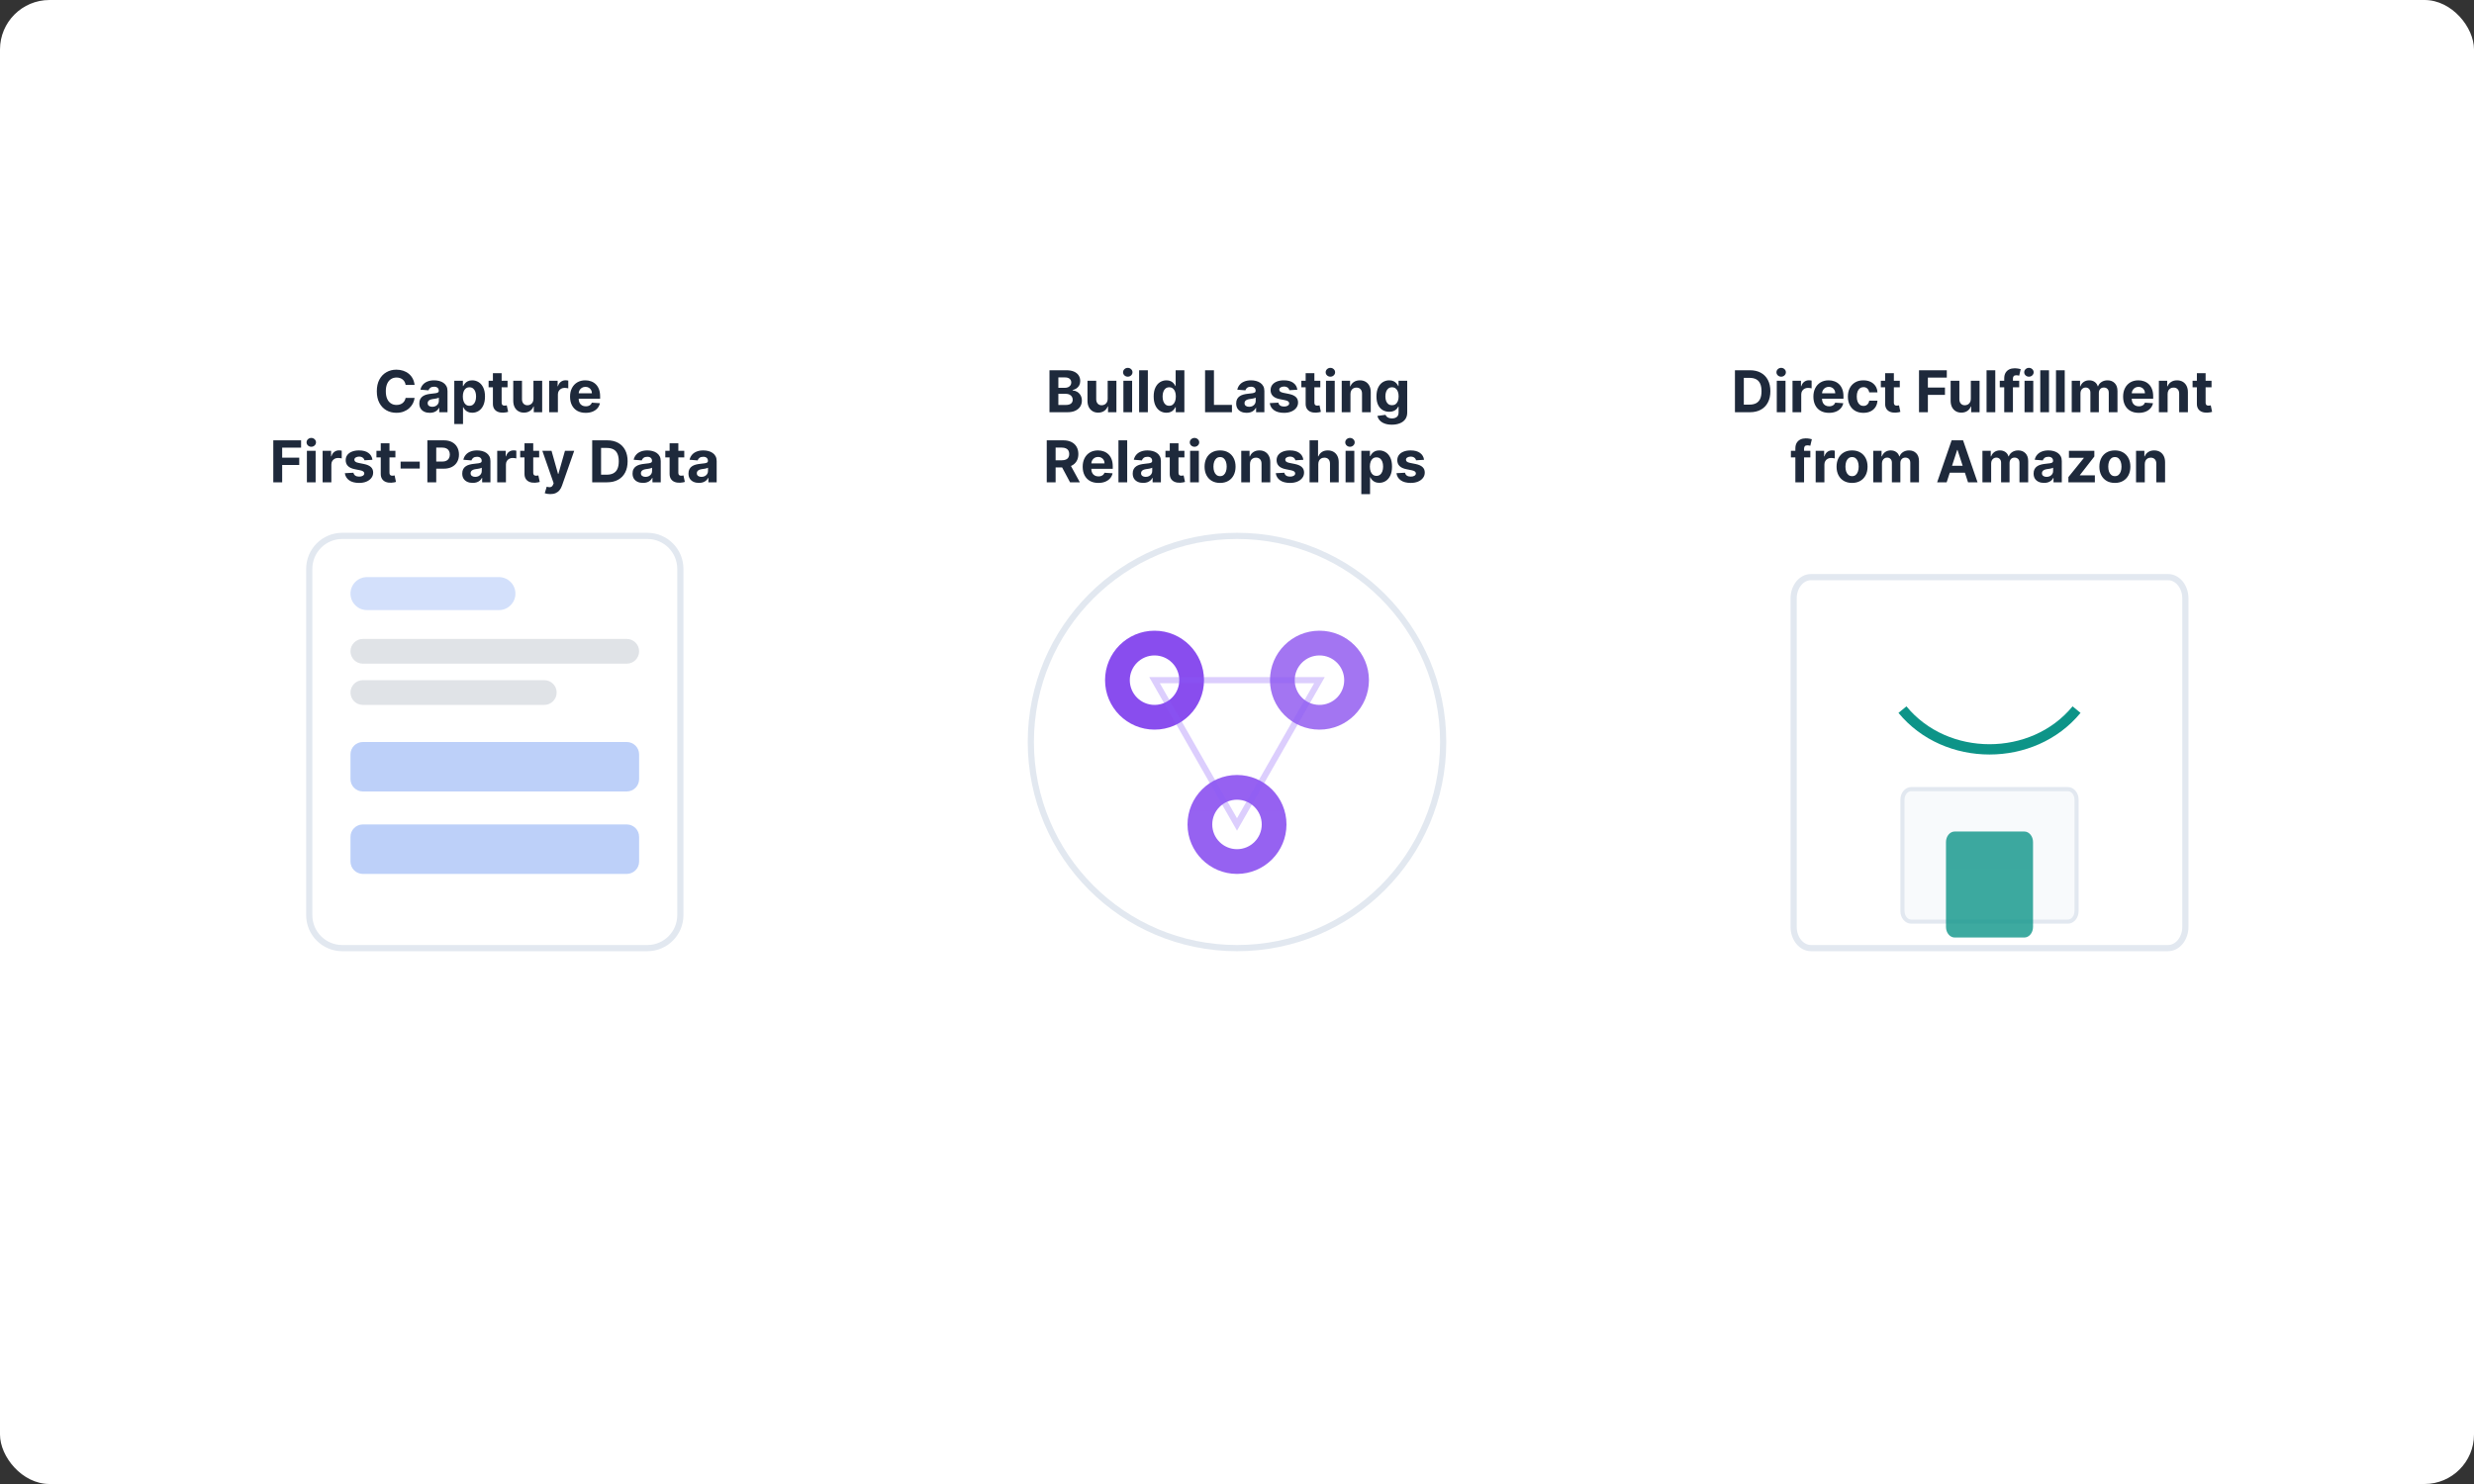<svg width="600" height="360" viewBox="0 0 600 360" fill="none" xmlns="http://www.w3.org/2000/svg">
<rect x="0" y="0" width="600" height="360" fill="#333333" stroke="none"/>
<g clip-path="url(#clip0_1288_1429)">
<rect width="600" height="360" rx="12" fill="white"/>
<path d="M157 130H83C78.582 130 75 133.582 75 138V222C75 226.418 78.582 230 83 230H157C161.418 230 165 226.418 165 222V138C165 133.582 161.418 130 157 130Z" fill="white" stroke="#E2E8F0" stroke-width="1.5"/>
<path opacity="0.2" d="M121 140H89C86.791 140 85 141.791 85 144C85 146.209 86.791 148 89 148H121C123.209 148 125 146.209 125 144C125 141.791 123.209 140 121 140Z" fill="url(#paint0_linear_1288_1429)"/>
<path opacity="0.2" d="M152 155H88C86.343 155 85 156.343 85 158C85 159.657 86.343 161 88 161H152C153.657 161 155 159.657 155 158C155 156.343 153.657 155 152 155Z" fill="#64748B"/>
<path opacity="0.2" d="M132 165H88C86.343 165 85 166.343 85 168C85 169.657 86.343 171 88 171H132C133.657 171 135 169.657 135 168C135 166.343 133.657 165 132 165Z" fill="#64748B"/>
<path opacity="0.3" d="M152 180H88C86.343 180 85 181.343 85 183V189C85 190.657 86.343 192 88 192H152C153.657 192 155 190.657 155 189V183C155 181.343 153.657 180 152 180Z" fill="url(#paint1_linear_1288_1429)"/>
<path opacity="0.3" d="M152 200H88C86.343 200 85 201.343 85 203V209C85 210.657 86.343 212 88 212H152C153.657 212 155 210.657 155 209V203C155 201.343 153.657 200 152 200Z" fill="url(#paint2_linear_1288_1429)"/>
<path d="M300 230C327.614 230 350 207.614 350 180C350 152.386 327.614 130 300 130C272.386 130 250 152.386 250 180C250 207.614 272.386 230 300 230Z" fill="white" stroke="#E2E8F0" stroke-width="1.5"/>
<path opacity="0.9" d="M280 177C286.627 177 292 171.627 292 165C292 158.373 286.627 153 280 153C273.373 153 268 158.373 268 165C268 171.627 273.373 177 280 177Z" fill="url(#paint3_linear_1288_1429)"/>
<path d="M280 171C283.314 171 286 168.314 286 165C286 161.686 283.314 159 280 159C276.686 159 274 161.686 274 165C274 168.314 276.686 171 280 171Z" fill="white"/>
<path opacity="0.7" d="M320 177C326.627 177 332 171.627 332 165C332 158.373 326.627 153 320 153C313.373 153 308 158.373 308 165C308 171.627 313.373 177 320 177Z" fill="url(#paint4_linear_1288_1429)"/>
<path d="M320 171C323.314 171 326 168.314 326 165C326 161.686 323.314 159 320 159C316.686 159 314 161.686 314 165C314 168.314 316.686 171 320 171Z" fill="white"/>
<path opacity="0.8" d="M300 212C306.627 212 312 206.627 312 200C312 193.373 306.627 188 300 188C293.373 188 288 193.373 288 200C288 206.627 293.373 212 300 212Z" fill="url(#paint5_linear_1288_1429)"/>
<path d="M300 206C303.314 206 306 203.314 306 200C306 196.686 303.314 194 300 194C296.686 194 294 196.686 294 200C294 203.314 296.686 206 300 206Z" fill="white"/>
<path opacity="0.3" d="M280 165H320L300 200L280 165Z" stroke="#8B5CF6" stroke-width="1.5"/>
<path d="M525.778 140H439.222C436.89 140 435 142.303 435 145.143V224.857C435 227.697 436.89 230 439.222 230H525.778C528.11 230 530 227.697 530 224.857V145.143C530 142.303 528.11 140 525.778 140Z" fill="white" stroke="#E2E8F0" stroke-width="1.5"/>
<path d="M461.389 172.143C471.944 185 493.055 185 503.611 172.143" stroke="url(#paint6_linear_1288_1429)" stroke-width="2.5"/>
<path d="M501.5 191.429H463.5C462.334 191.429 461.389 192.58 461.389 194V221C461.389 222.42 462.334 223.571 463.5 223.571H501.5C502.666 223.571 503.611 222.42 503.611 221V194C503.611 192.58 502.666 191.429 501.5 191.429Z" fill="#F8FAFC" stroke="#E2E8F0"/>
<path opacity="0.8" d="M490.944 201.714H474.055C472.89 201.714 471.944 202.866 471.944 204.286V224.857C471.944 226.277 472.89 227.429 474.055 227.429H490.944C492.11 227.429 493.055 226.277 493.055 224.857V204.286C493.055 202.866 492.11 201.714 490.944 201.714Z" fill="url(#paint7_linear_1288_1429)"/>
<path d="M100.549 93.383H98.372C98.332 93.101 98.251 92.851 98.128 92.632C98.005 92.41 97.848 92.221 97.656 92.065C97.464 91.91 97.242 91.79 96.99 91.707C96.741 91.624 96.471 91.583 96.179 91.583C95.652 91.583 95.193 91.714 94.802 91.976C94.411 92.234 94.108 92.612 93.892 93.109C93.677 93.603 93.569 94.203 93.569 94.909C93.569 95.635 93.677 96.245 93.892 96.739C94.111 97.233 94.416 97.605 94.807 97.857C95.198 98.109 95.651 98.235 96.164 98.235C96.453 98.235 96.719 98.197 96.965 98.121C97.213 98.044 97.434 97.933 97.626 97.788C97.818 97.638 97.977 97.458 98.103 97.246C98.233 97.034 98.322 96.792 98.372 96.52L100.549 96.53C100.493 96.997 100.352 97.448 100.127 97.882C99.905 98.313 99.605 98.699 99.227 99.04C98.852 99.379 98.405 99.647 97.885 99.846C97.368 100.041 96.782 100.139 96.129 100.139C95.221 100.139 94.409 99.934 93.693 99.523C92.981 99.112 92.417 98.517 92.003 97.738C91.592 96.959 91.387 96.016 91.387 94.909C91.387 93.799 91.595 92.854 92.013 92.075C92.431 91.296 92.997 90.703 93.713 90.296C94.429 89.885 95.235 89.679 96.129 89.679C96.719 89.679 97.266 89.762 97.77 89.928C98.277 90.093 98.726 90.335 99.118 90.653C99.509 90.968 99.827 91.354 100.072 91.812C100.321 92.269 100.48 92.793 100.549 93.383ZM104.231 100.144C103.744 100.144 103.309 100.06 102.928 99.891C102.547 99.718 102.245 99.465 102.023 99.13C101.805 98.792 101.695 98.371 101.695 97.867C101.695 97.443 101.773 97.087 101.929 96.798C102.085 96.51 102.297 96.278 102.565 96.102C102.834 95.927 103.139 95.794 103.48 95.704C103.825 95.615 104.186 95.552 104.564 95.516C105.008 95.469 105.366 95.426 105.638 95.386C105.909 95.343 106.107 95.28 106.229 95.197C106.352 95.115 106.413 94.992 106.413 94.829V94.8C106.413 94.485 106.314 94.241 106.115 94.069C105.919 93.897 105.641 93.81 105.28 93.81C104.899 93.81 104.595 93.895 104.37 94.064C104.145 94.23 103.995 94.438 103.922 94.69L101.964 94.531C102.063 94.067 102.259 93.666 102.55 93.328C102.842 92.987 103.218 92.725 103.679 92.543C104.143 92.357 104.68 92.264 105.29 92.264C105.714 92.264 106.12 92.314 106.508 92.413C106.899 92.513 107.245 92.667 107.547 92.876C107.852 93.085 108.092 93.353 108.268 93.681C108.443 94.006 108.531 94.395 108.531 94.849V100H106.523V98.941H106.463C106.34 99.18 106.176 99.39 105.971 99.572C105.765 99.751 105.518 99.892 105.23 99.995C104.942 100.094 104.609 100.144 104.231 100.144ZM104.837 98.683C105.149 98.683 105.424 98.621 105.663 98.499C105.901 98.373 106.088 98.204 106.224 97.992C106.36 97.779 106.428 97.539 106.428 97.271V96.46C106.362 96.503 106.271 96.543 106.155 96.579C106.042 96.613 105.914 96.644 105.772 96.674C105.629 96.701 105.487 96.725 105.344 96.749C105.202 96.769 105.073 96.787 104.957 96.803C104.708 96.84 104.491 96.898 104.305 96.977C104.12 97.057 103.976 97.165 103.873 97.3C103.77 97.433 103.719 97.599 103.719 97.798C103.719 98.086 103.823 98.306 104.032 98.459C104.244 98.608 104.512 98.683 104.837 98.683ZM110.174 102.864V92.364H112.262V93.646H112.357C112.45 93.441 112.584 93.232 112.759 93.02C112.938 92.805 113.17 92.626 113.456 92.483C113.744 92.337 114.102 92.264 114.529 92.264C115.086 92.264 115.6 92.41 116.071 92.702C116.541 92.99 116.917 93.426 117.199 94.009C117.481 94.589 117.622 95.317 117.622 96.192C117.622 97.044 117.484 97.763 117.209 98.349C116.937 98.933 116.566 99.375 116.095 99.677C115.628 99.975 115.104 100.124 114.524 100.124C114.113 100.124 113.764 100.056 113.475 99.921C113.19 99.785 112.957 99.614 112.774 99.408C112.592 99.2 112.453 98.989 112.357 98.777H112.292V102.864H110.174ZM112.247 96.182C112.247 96.636 112.31 97.032 112.436 97.37C112.562 97.708 112.745 97.972 112.983 98.16C113.222 98.346 113.512 98.439 113.853 98.439C114.198 98.439 114.49 98.344 114.728 98.156C114.967 97.963 115.148 97.698 115.27 97.36C115.396 97.019 115.459 96.626 115.459 96.182C115.459 95.741 115.398 95.353 115.275 95.019C115.152 94.684 114.972 94.422 114.733 94.233C114.495 94.044 114.201 93.95 113.853 93.95C113.509 93.95 113.217 94.041 112.978 94.223C112.743 94.405 112.562 94.664 112.436 94.999C112.31 95.333 112.247 95.728 112.247 96.182ZM123.095 92.364V93.954H118.497V92.364H123.095ZM119.541 90.534H121.659V97.653C121.659 97.849 121.688 98.001 121.748 98.111C121.808 98.217 121.891 98.291 121.997 98.335C122.106 98.378 122.232 98.399 122.375 98.399C122.474 98.399 122.573 98.391 122.673 98.374C122.772 98.354 122.849 98.34 122.902 98.329L123.235 99.906C123.129 99.939 122.979 99.977 122.787 100.02C122.595 100.066 122.361 100.094 122.086 100.104C121.576 100.124 121.128 100.056 120.744 99.901C120.363 99.745 120.066 99.503 119.854 99.175C119.642 98.847 119.537 98.432 119.541 97.932V90.534ZM129.372 96.749V92.364H131.49V100H129.457V98.613H129.377C129.205 99.06 128.918 99.42 128.517 99.692C128.119 99.963 127.634 100.099 127.06 100.099C126.55 100.099 126.101 99.983 125.713 99.751C125.325 99.519 125.022 99.19 124.803 98.762C124.588 98.335 124.478 97.822 124.475 97.226V92.364H126.593V96.848C126.596 97.299 126.717 97.655 126.956 97.917C127.195 98.179 127.514 98.31 127.915 98.31C128.171 98.31 128.409 98.252 128.631 98.136C128.853 98.016 129.032 97.841 129.168 97.609C129.307 97.377 129.375 97.09 129.372 96.749ZM133.184 100V92.364H135.237V93.696H135.317C135.456 93.222 135.69 92.864 136.018 92.622C136.346 92.377 136.724 92.254 137.151 92.254C137.257 92.254 137.372 92.261 137.494 92.274C137.617 92.287 137.725 92.306 137.818 92.329V94.208C137.718 94.178 137.581 94.152 137.405 94.129C137.229 94.105 137.069 94.094 136.923 94.094C136.611 94.094 136.333 94.162 136.087 94.298C135.845 94.43 135.653 94.616 135.511 94.854C135.372 95.093 135.302 95.368 135.302 95.68V100H133.184ZM142.037 100.149C141.252 100.149 140.576 99.99 140.009 99.672C139.445 99.35 139.011 98.896 138.706 98.31C138.401 97.72 138.249 97.022 138.249 96.217C138.249 95.431 138.401 94.742 138.706 94.148C139.011 93.555 139.44 93.093 139.994 92.761C140.551 92.43 141.204 92.264 141.953 92.264C142.456 92.264 142.925 92.345 143.36 92.508C143.797 92.667 144.178 92.907 144.503 93.229C144.831 93.55 145.086 93.954 145.269 94.442C145.451 94.926 145.542 95.492 145.542 96.142V96.724H139.094V95.411H143.549C143.549 95.106 143.482 94.836 143.35 94.601C143.217 94.365 143.033 94.182 142.798 94.049C142.566 93.913 142.296 93.845 141.987 93.845C141.666 93.845 141.381 93.92 141.132 94.069C140.887 94.215 140.695 94.412 140.556 94.66C140.416 94.906 140.345 95.179 140.342 95.481V96.729C140.342 97.106 140.411 97.433 140.551 97.708C140.693 97.983 140.894 98.195 141.152 98.344C141.411 98.494 141.717 98.568 142.072 98.568C142.307 98.568 142.523 98.535 142.718 98.469C142.914 98.403 143.081 98.303 143.22 98.171C143.36 98.038 143.466 97.876 143.539 97.683L145.497 97.812C145.398 98.283 145.194 98.694 144.886 99.046C144.581 99.394 144.187 99.665 143.703 99.861C143.222 100.053 142.667 100.149 142.037 100.149ZM66.279 117V106.818H73.021V108.593H68.432V111.019H72.573V112.794H68.432V117H66.279ZM74.429 117V109.364H76.547V117H74.429ZM75.493 108.379C75.178 108.379 74.908 108.275 74.683 108.066C74.461 107.854 74.35 107.6 74.35 107.305C74.35 107.014 74.461 106.763 74.683 106.555C74.908 106.343 75.178 106.237 75.493 106.237C75.808 106.237 76.076 106.343 76.299 106.555C76.524 106.763 76.636 107.014 76.636 107.305C76.636 107.6 76.524 107.854 76.299 108.066C76.076 108.275 75.808 108.379 75.493 108.379ZM78.244 117V109.364H80.297V110.696H80.376C80.516 110.222 80.749 109.864 81.077 109.622C81.406 109.377 81.783 109.254 82.211 109.254C82.317 109.254 82.431 109.261 82.554 109.274C82.677 109.287 82.784 109.306 82.877 109.329V111.208C82.778 111.178 82.64 111.152 82.465 111.129C82.289 111.105 82.128 111.094 81.982 111.094C81.671 111.094 81.392 111.162 81.147 111.298C80.905 111.43 80.713 111.616 80.57 111.854C80.431 112.093 80.362 112.368 80.362 112.68V117H78.244ZM90.326 111.541L88.387 111.661C88.354 111.495 88.282 111.346 88.173 111.213C88.064 111.077 87.92 110.969 87.741 110.89C87.565 110.807 87.355 110.766 87.109 110.766C86.781 110.766 86.504 110.835 86.279 110.974C86.054 111.11 85.941 111.293 85.941 111.521C85.941 111.704 86.014 111.858 86.16 111.984C86.305 112.11 86.556 112.211 86.91 112.287L88.292 112.565C89.035 112.718 89.588 112.963 89.953 113.301C90.317 113.639 90.5 114.083 90.5 114.634C90.5 115.134 90.352 115.573 90.057 115.951C89.766 116.329 89.365 116.624 88.854 116.836C88.347 117.045 87.762 117.149 87.099 117.149C86.088 117.149 85.283 116.939 84.683 116.518C84.087 116.094 83.737 115.517 83.634 114.788L85.717 114.678C85.78 114.987 85.933 115.222 86.174 115.384C86.416 115.543 86.726 115.623 87.104 115.623C87.475 115.623 87.774 115.552 87.999 115.409C88.228 115.263 88.344 115.076 88.347 114.847C88.344 114.655 88.263 114.498 88.103 114.375C87.944 114.249 87.699 114.153 87.368 114.087L86.045 113.823C85.299 113.674 84.744 113.415 84.38 113.048C84.019 112.68 83.838 112.211 83.838 111.641C83.838 111.15 83.971 110.728 84.236 110.373C84.504 110.018 84.88 109.745 85.364 109.553C85.851 109.36 86.421 109.264 87.074 109.264C88.039 109.264 88.798 109.468 89.351 109.876C89.908 110.283 90.233 110.839 90.326 111.541ZM95.895 109.364V110.955H91.296V109.364H95.895ZM92.341 107.534H94.459V114.653C94.459 114.849 94.488 115.001 94.548 115.111C94.608 115.217 94.691 115.291 94.796 115.335C94.906 115.378 95.032 115.399 95.174 115.399C95.274 115.399 95.373 115.391 95.473 115.374C95.572 115.354 95.648 115.339 95.701 115.33L96.034 116.906C95.928 116.939 95.779 116.977 95.587 117.02C95.395 117.066 95.161 117.094 94.886 117.104C94.376 117.124 93.928 117.056 93.544 116.901C93.162 116.745 92.866 116.503 92.654 116.175C92.442 115.847 92.337 115.432 92.341 114.932V107.534ZM101.8 111.979V113.659H97.157V111.979H101.8ZM103.645 117V106.818H107.662C108.434 106.818 109.092 106.966 109.635 107.261C110.179 107.552 110.593 107.958 110.878 108.479C111.167 108.996 111.311 109.592 111.311 110.268C111.311 110.945 111.165 111.541 110.873 112.058C110.582 112.575 110.159 112.978 109.606 113.266C109.055 113.555 108.389 113.699 107.607 113.699H105.047V111.974H107.259C107.673 111.974 108.015 111.902 108.283 111.76C108.555 111.614 108.757 111.414 108.89 111.158C109.026 110.9 109.094 110.603 109.094 110.268C109.094 109.93 109.026 109.635 108.89 109.384C108.757 109.128 108.555 108.931 108.283 108.792C108.011 108.649 107.667 108.578 107.249 108.578H105.797V117H103.645ZM114.642 117.144C114.155 117.144 113.72 117.06 113.339 116.891C112.958 116.718 112.657 116.465 112.434 116.13C112.216 115.792 112.106 115.371 112.106 114.867C112.106 114.443 112.184 114.087 112.34 113.798C112.496 113.51 112.708 113.278 112.976 113.102C113.245 112.927 113.55 112.794 113.891 112.705C114.236 112.615 114.597 112.552 114.975 112.516C115.419 112.469 115.777 112.426 116.049 112.386C116.321 112.343 116.518 112.28 116.64 112.197C116.763 112.115 116.824 111.992 116.824 111.83V111.8C116.824 111.485 116.725 111.241 116.526 111.069C116.331 110.897 116.052 110.81 115.691 110.81C115.31 110.81 115.006 110.895 114.781 111.064C114.556 111.23 114.407 111.438 114.334 111.69L112.375 111.531C112.474 111.067 112.67 110.666 112.961 110.328C113.253 109.987 113.629 109.725 114.09 109.543C114.554 109.357 115.091 109.264 115.701 109.264C116.125 109.264 116.531 109.314 116.919 109.413C117.31 109.513 117.656 109.667 117.958 109.876C118.263 110.085 118.503 110.353 118.679 110.681C118.854 111.006 118.942 111.395 118.942 111.849V117H116.934V115.941H116.874C116.751 116.18 116.587 116.39 116.382 116.572C116.176 116.751 115.93 116.892 115.641 116.995C115.353 117.094 115.02 117.144 114.642 117.144ZM115.248 115.683C115.56 115.683 115.835 115.621 116.074 115.499C116.312 115.373 116.5 115.204 116.635 114.991C116.771 114.779 116.839 114.539 116.839 114.271V113.46C116.773 113.503 116.682 113.543 116.566 113.58C116.453 113.613 116.326 113.644 116.183 113.674C116.041 113.701 115.898 113.725 115.756 113.749C115.613 113.768 115.484 113.787 115.368 113.803C115.119 113.84 114.902 113.898 114.716 113.977C114.531 114.057 114.387 114.165 114.284 114.3C114.181 114.433 114.13 114.599 114.13 114.798C114.13 115.086 114.234 115.306 114.443 115.459C114.655 115.608 114.924 115.683 115.248 115.683ZM120.585 117V109.364H122.639V110.696H122.718C122.857 110.222 123.091 109.864 123.419 109.622C123.747 109.377 124.125 109.254 124.553 109.254C124.659 109.254 124.773 109.261 124.896 109.274C125.018 109.287 125.126 109.306 125.219 109.329V111.208C125.119 111.178 124.982 111.152 124.806 111.129C124.631 111.105 124.47 111.094 124.324 111.094C124.012 111.094 123.734 111.162 123.489 111.298C123.247 111.43 123.055 111.616 122.912 111.854C122.773 112.093 122.703 112.368 122.703 112.68V117H120.585ZM130.759 109.364V110.955H126.16V109.364H130.759ZM127.204 107.534H129.322V114.653C129.322 114.849 129.352 115.001 129.411 115.111C129.471 115.217 129.554 115.291 129.66 115.335C129.769 115.378 129.895 115.399 130.038 115.399C130.137 115.399 130.237 115.391 130.336 115.374C130.435 115.354 130.512 115.339 130.565 115.33L130.898 116.906C130.792 116.939 130.643 116.977 130.45 117.02C130.258 117.066 130.024 117.094 129.749 117.104C129.239 117.124 128.791 117.056 128.407 116.901C128.026 116.745 127.729 116.503 127.517 116.175C127.305 115.847 127.201 115.432 127.204 114.932V107.534ZM133.446 119.864C133.177 119.864 132.925 119.842 132.69 119.799C132.458 119.759 132.266 119.708 132.113 119.645L132.591 118.064C132.839 118.14 133.063 118.182 133.262 118.188C133.464 118.195 133.638 118.148 133.784 118.049C133.933 117.95 134.054 117.781 134.147 117.542L134.271 117.219L131.532 109.364H133.759L135.34 114.972H135.419L137.015 109.364H139.257L136.289 117.825C136.147 118.236 135.953 118.594 135.708 118.899C135.466 119.207 135.159 119.444 134.788 119.61C134.417 119.779 133.969 119.864 133.446 119.864ZM147.231 117H143.621V106.818H147.26C148.285 106.818 149.166 107.022 149.905 107.43C150.644 107.834 151.213 108.416 151.611 109.175C152.012 109.934 152.212 110.842 152.212 111.899C152.212 112.96 152.012 113.871 151.611 114.634C151.213 115.396 150.641 115.981 149.895 116.388C149.153 116.796 148.265 117 147.231 117ZM145.774 115.156H147.141C147.778 115.156 148.313 115.043 148.747 114.817C149.184 114.589 149.513 114.236 149.731 113.759C149.953 113.278 150.064 112.658 150.064 111.899C150.064 111.147 149.953 110.532 149.731 110.055C149.513 109.577 149.186 109.226 148.752 109.001C148.318 108.775 147.782 108.663 147.146 108.663H145.774V115.156ZM155.945 117.144C155.457 117.144 155.023 117.06 154.642 116.891C154.261 116.718 153.959 116.465 153.737 116.13C153.518 115.792 153.409 115.371 153.409 114.867C153.409 114.443 153.487 114.087 153.643 113.798C153.799 113.51 154.011 113.278 154.279 113.102C154.548 112.927 154.853 112.794 155.194 112.705C155.539 112.615 155.9 112.552 156.278 112.516C156.722 112.469 157.08 112.426 157.352 112.386C157.623 112.343 157.821 112.28 157.943 112.197C158.066 112.115 158.127 111.992 158.127 111.83V111.8C158.127 111.485 158.028 111.241 157.829 111.069C157.633 110.897 157.355 110.81 156.994 110.81C156.612 110.81 156.309 110.895 156.084 111.064C155.858 111.23 155.709 111.438 155.636 111.69L153.678 111.531C153.777 111.067 153.973 110.666 154.264 110.328C154.556 109.987 154.932 109.725 155.393 109.543C155.857 109.357 156.394 109.264 157.004 109.264C157.428 109.264 157.834 109.314 158.222 109.413C158.613 109.513 158.959 109.667 159.261 109.876C159.566 110.085 159.806 110.353 159.982 110.681C160.157 111.006 160.245 111.395 160.245 111.849V117H158.237V115.941H158.177C158.054 116.18 157.89 116.39 157.685 116.572C157.479 116.751 157.232 116.892 156.944 116.995C156.656 117.094 156.322 117.144 155.945 117.144ZM156.551 115.683C156.863 115.683 157.138 115.621 157.376 115.499C157.615 115.373 157.802 115.204 157.938 114.991C158.074 114.779 158.142 114.539 158.142 114.271V113.46C158.076 113.503 157.985 113.543 157.869 113.58C157.756 113.613 157.628 113.644 157.486 113.674C157.343 113.701 157.201 113.725 157.058 113.749C156.916 113.768 156.786 113.787 156.67 113.803C156.422 113.84 156.205 113.898 156.019 113.977C155.834 114.057 155.689 114.165 155.587 114.3C155.484 114.433 155.433 114.599 155.433 114.798C155.433 115.086 155.537 115.306 155.746 115.459C155.958 115.608 156.226 115.683 156.551 115.683ZM165.95 109.364V110.955H161.351V109.364H165.95ZM162.395 107.534H164.513V114.653C164.513 114.849 164.543 115.001 164.603 115.111C164.662 115.217 164.745 115.291 164.851 115.335C164.961 115.378 165.087 115.399 165.229 115.399C165.328 115.399 165.428 115.391 165.527 115.374C165.627 115.354 165.703 115.339 165.756 115.33L166.089 116.906C165.983 116.939 165.834 116.977 165.642 117.02C165.449 117.066 165.216 117.094 164.941 117.104C164.43 117.124 163.983 117.056 163.598 116.901C163.217 116.745 162.921 116.503 162.708 116.175C162.496 115.847 162.392 115.432 162.395 114.932V107.534ZM169.507 117.144C169.02 117.144 168.586 117.06 168.205 116.891C167.823 116.718 167.522 116.465 167.3 116.13C167.081 115.792 166.972 115.371 166.972 114.867C166.972 114.443 167.049 114.087 167.205 113.798C167.361 113.51 167.573 113.278 167.842 113.102C168.11 112.927 168.415 112.794 168.756 112.705C169.101 112.615 169.462 112.552 169.84 112.516C170.284 112.469 170.642 112.426 170.914 112.386C171.186 112.343 171.383 112.28 171.506 112.197C171.628 112.115 171.69 111.992 171.69 111.83V111.8C171.69 111.485 171.59 111.241 171.391 111.069C171.196 110.897 170.917 110.81 170.556 110.81C170.175 110.81 169.872 110.895 169.646 111.064C169.421 111.23 169.272 111.438 169.199 111.69L167.24 111.531C167.339 111.067 167.535 110.666 167.827 110.328C168.118 109.987 168.495 109.725 168.955 109.543C169.419 109.357 169.956 109.264 170.566 109.264C170.99 109.264 171.396 109.314 171.784 109.413C172.175 109.513 172.522 109.667 172.823 109.876C173.128 110.085 173.368 110.353 173.544 110.681C173.72 111.006 173.808 111.395 173.808 111.849V117H171.799V115.941H171.739C171.617 116.18 171.453 116.39 171.247 116.572C171.042 116.751 170.795 116.892 170.506 116.995C170.218 117.094 169.885 117.144 169.507 117.144ZM170.114 115.683C170.425 115.683 170.7 115.621 170.939 115.499C171.178 115.373 171.365 115.204 171.501 114.991C171.637 114.779 171.705 114.539 171.705 114.271V113.46C171.638 113.503 171.547 113.543 171.431 113.58C171.318 113.613 171.191 113.644 171.048 113.674C170.906 113.701 170.763 113.725 170.621 113.749C170.478 113.768 170.349 113.787 170.233 113.803C169.984 113.84 169.767 113.898 169.582 113.977C169.396 114.057 169.252 114.165 169.149 114.3C169.046 114.433 168.995 114.599 168.995 114.798C168.995 115.086 169.099 115.306 169.308 115.459C169.52 115.608 169.789 115.683 170.114 115.683Z" fill="#1E293B"/>
<path d="M254.523 100V89.818H258.599C259.348 89.818 259.973 89.929 260.474 90.151C260.974 90.373 261.35 90.682 261.602 91.076C261.854 91.467 261.98 91.918 261.98 92.428C261.98 92.826 261.9 93.176 261.741 93.477C261.582 93.776 261.364 94.021 261.085 94.213C260.81 94.402 260.495 94.536 260.141 94.616V94.715C260.528 94.732 260.891 94.841 261.229 95.043C261.571 95.246 261.847 95.529 262.06 95.894C262.272 96.255 262.378 96.686 262.378 97.186C262.378 97.726 262.244 98.209 261.975 98.633C261.71 99.054 261.317 99.387 260.797 99.632C260.276 99.877 259.635 100 258.873 100H254.523ZM256.675 98.24H258.43C259.03 98.24 259.468 98.126 259.743 97.897C260.018 97.665 260.155 97.357 260.155 96.972C260.155 96.691 260.088 96.442 259.952 96.227C259.816 96.011 259.622 95.842 259.37 95.719C259.121 95.597 258.825 95.535 258.48 95.535H256.675V98.24ZM256.675 94.079H258.271C258.566 94.079 258.828 94.028 259.057 93.925C259.289 93.819 259.471 93.669 259.604 93.477C259.739 93.285 259.807 93.055 259.807 92.786C259.807 92.418 259.677 92.122 259.415 91.896C259.156 91.671 258.788 91.558 258.311 91.558H256.675V94.079ZM268.636 96.749V92.364H270.754V100H268.72V98.613H268.641C268.468 99.06 268.182 99.42 267.781 99.692C267.383 99.963 266.897 100.099 266.324 100.099C265.814 100.099 265.364 99.983 264.977 99.751C264.589 99.519 264.286 99.19 264.067 98.762C263.851 98.335 263.742 97.822 263.739 97.226V92.364H265.857V96.848C265.86 97.299 265.981 97.655 266.22 97.917C266.458 98.179 266.778 98.31 267.179 98.31C267.434 98.31 267.673 98.252 267.895 98.136C268.117 98.016 268.296 97.841 268.432 97.609C268.571 97.377 268.639 97.09 268.636 96.749ZM272.448 100V92.364H274.566V100H272.448ZM273.512 91.379C273.197 91.379 272.927 91.275 272.701 91.066C272.479 90.854 272.368 90.6 272.368 90.305C272.368 90.014 272.479 89.763 272.701 89.555C272.927 89.343 273.197 89.237 273.512 89.237C273.826 89.237 274.095 89.343 274.317 89.555C274.542 89.763 274.655 90.014 274.655 90.305C274.655 90.6 274.542 90.854 274.317 91.066C274.095 91.275 273.826 91.379 273.512 91.379ZM278.38 89.818V100H276.262V89.818H278.38ZM282.891 100.124C282.311 100.124 281.785 99.975 281.315 99.677C280.847 99.375 280.476 98.933 280.201 98.349C279.929 97.763 279.793 97.044 279.793 96.192C279.793 95.317 279.934 94.589 280.216 94.009C280.498 93.426 280.872 92.99 281.339 92.702C281.81 92.41 282.325 92.264 282.886 92.264C283.313 92.264 283.669 92.337 283.954 92.483C284.243 92.626 284.475 92.805 284.65 93.02C284.829 93.232 284.965 93.441 285.058 93.646H285.123V89.818H287.236V100H285.148V98.777H285.058C284.959 98.989 284.818 99.2 284.636 99.408C284.457 99.614 284.223 99.785 283.935 99.921C283.65 100.056 283.302 100.124 282.891 100.124ZM283.562 98.439C283.903 98.439 284.191 98.346 284.427 98.16C284.665 97.972 284.848 97.708 284.974 97.37C285.103 97.032 285.168 96.636 285.168 96.182C285.168 95.728 285.105 95.333 284.979 94.999C284.853 94.664 284.67 94.405 284.432 94.223C284.193 94.041 283.903 93.95 283.562 93.95C283.214 93.95 282.92 94.044 282.682 94.233C282.443 94.422 282.262 94.684 282.14 95.019C282.017 95.353 281.956 95.741 281.956 96.182C281.956 96.626 282.017 97.019 282.14 97.36C282.266 97.698 282.446 97.963 282.682 98.156C282.92 98.344 283.214 98.439 283.562 98.439ZM292.257 100V89.818H294.41V98.225H298.775V100H292.257ZM302.338 100.144C301.851 100.144 301.417 100.06 301.036 99.891C300.654 99.718 300.353 99.465 300.131 99.13C299.912 98.792 299.803 98.371 299.803 97.867C299.803 97.443 299.881 97.087 300.036 96.798C300.192 96.51 300.404 96.278 300.673 96.102C300.941 95.927 301.246 95.794 301.587 95.704C301.932 95.615 302.293 95.552 302.671 95.516C303.115 95.469 303.473 95.426 303.745 95.386C304.017 95.343 304.214 95.28 304.337 95.197C304.459 95.115 304.521 94.992 304.521 94.829V94.8C304.521 94.485 304.421 94.241 304.222 94.069C304.027 93.897 303.748 93.81 303.387 93.81C303.006 93.81 302.703 93.895 302.477 94.064C302.252 94.23 302.103 94.438 302.03 94.69L300.071 94.531C300.171 94.067 300.366 93.666 300.658 93.328C300.949 92.987 301.326 92.725 301.786 92.543C302.25 92.357 302.787 92.264 303.397 92.264C303.821 92.264 304.227 92.314 304.615 92.413C305.006 92.513 305.353 92.667 305.654 92.876C305.959 93.085 306.199 93.353 306.375 93.681C306.551 94.006 306.639 94.395 306.639 94.849V100H304.63V98.941H304.57C304.448 99.18 304.284 99.39 304.078 99.572C303.873 99.751 303.626 99.892 303.337 99.995C303.049 100.094 302.716 100.144 302.338 100.144ZM302.945 98.683C303.256 98.683 303.531 98.621 303.77 98.499C304.009 98.373 304.196 98.204 304.332 97.992C304.468 97.779 304.536 97.539 304.536 97.271V96.46C304.469 96.503 304.378 96.543 304.262 96.579C304.149 96.613 304.022 96.644 303.879 96.674C303.737 96.701 303.594 96.725 303.452 96.749C303.309 96.769 303.18 96.787 303.064 96.803C302.815 96.84 302.598 96.898 302.413 96.977C302.227 97.057 302.083 97.165 301.98 97.3C301.877 97.433 301.826 97.599 301.826 97.798C301.826 98.086 301.93 98.306 302.139 98.459C302.351 98.608 302.62 98.683 302.945 98.683ZM314.635 94.541L312.696 94.66C312.663 94.495 312.592 94.346 312.483 94.213C312.373 94.077 312.229 93.969 312.05 93.89C311.874 93.807 311.664 93.766 311.419 93.766C311.091 93.766 310.814 93.835 310.589 93.974C310.363 94.11 310.25 94.293 310.25 94.521C310.25 94.704 310.323 94.858 310.469 94.984C310.615 95.11 310.865 95.211 311.22 95.287L312.602 95.565C313.344 95.718 313.898 95.963 314.263 96.301C314.627 96.639 314.809 97.083 314.809 97.633C314.809 98.134 314.662 98.573 314.367 98.951C314.075 99.329 313.674 99.624 313.164 99.836C312.657 100.045 312.072 100.149 311.409 100.149C310.398 100.149 309.593 99.939 308.993 99.518C308.396 99.094 308.046 98.517 307.944 97.788L310.027 97.678C310.09 97.987 310.242 98.222 310.484 98.384C310.726 98.543 311.036 98.623 311.414 98.623C311.785 98.623 312.083 98.552 312.309 98.409C312.537 98.263 312.653 98.076 312.657 97.847C312.653 97.655 312.572 97.498 312.413 97.375C312.254 97.249 312.009 97.153 311.677 97.087L310.355 96.823C309.609 96.674 309.054 96.415 308.689 96.048C308.328 95.68 308.147 95.211 308.147 94.641C308.147 94.15 308.28 93.728 308.545 93.373C308.814 93.018 309.19 92.745 309.674 92.553C310.161 92.36 310.731 92.264 311.384 92.264C312.348 92.264 313.107 92.468 313.661 92.876C314.218 93.283 314.543 93.838 314.635 94.541ZM320.205 92.364V93.954H315.606V92.364H320.205ZM316.65 90.534H318.768V97.653C318.768 97.849 318.798 98.001 318.858 98.111C318.917 98.217 319 98.291 319.106 98.335C319.215 98.378 319.341 98.399 319.484 98.399C319.583 98.399 319.683 98.391 319.782 98.374C319.882 98.354 319.958 98.34 320.011 98.329L320.344 99.906C320.238 99.939 320.089 99.977 319.897 100.02C319.704 100.066 319.471 100.094 319.196 100.104C318.685 100.124 318.238 100.056 317.853 99.901C317.472 99.745 317.175 99.503 316.963 99.175C316.751 98.847 316.647 98.432 316.65 97.932V90.534ZM321.584 100V92.364H323.702V100H321.584ZM322.648 91.379C322.333 91.379 322.063 91.275 321.838 91.066C321.616 90.854 321.505 90.6 321.505 90.305C321.505 90.014 321.616 89.763 321.838 89.555C322.063 89.343 322.333 89.237 322.648 89.237C322.963 89.237 323.232 89.343 323.454 89.555C323.679 89.763 323.792 90.014 323.792 90.305C323.792 90.6 323.679 90.854 323.454 91.066C323.232 91.275 322.963 91.379 322.648 91.379ZM327.517 95.585V100H325.399V92.364H327.417V93.711H327.507C327.676 93.267 327.959 92.915 328.357 92.657C328.755 92.395 329.237 92.264 329.804 92.264C330.334 92.264 330.796 92.38 331.191 92.612C331.585 92.844 331.892 93.176 332.111 93.606C332.329 94.034 332.439 94.544 332.439 95.138V100H330.321V95.516C330.324 95.048 330.205 94.684 329.963 94.422C329.721 94.157 329.388 94.024 328.964 94.024C328.678 94.024 328.427 94.085 328.208 94.208C327.992 94.331 327.823 94.51 327.701 94.745C327.581 94.977 327.52 95.257 327.517 95.585ZM337.548 103.023C336.862 103.023 336.274 102.928 335.783 102.739C335.296 102.554 334.908 102.3 334.62 101.979C334.332 101.657 334.144 101.296 334.058 100.895L336.017 100.631C336.077 100.784 336.171 100.926 336.3 101.059C336.43 101.192 336.6 101.298 336.812 101.377C337.028 101.46 337.29 101.501 337.598 101.501C338.059 101.501 338.438 101.389 338.736 101.163C339.038 100.941 339.189 100.568 339.189 100.045V98.648H339.099C339.007 98.86 338.867 99.06 338.682 99.249C338.496 99.438 338.257 99.592 337.966 99.712C337.674 99.831 337.326 99.891 336.922 99.891C336.348 99.891 335.826 99.758 335.356 99.493C334.888 99.224 334.516 98.815 334.237 98.265C333.962 97.711 333.824 97.012 333.824 96.167C333.824 95.302 333.965 94.579 334.247 93.999C334.529 93.419 334.903 92.985 335.371 92.697C335.841 92.408 336.357 92.264 336.917 92.264C337.344 92.264 337.702 92.337 337.991 92.483C338.279 92.626 338.511 92.805 338.687 93.02C338.866 93.232 339.003 93.441 339.099 93.646H339.179V92.364H341.282V100.075C341.282 100.724 341.123 101.268 340.805 101.705C340.486 102.143 340.046 102.471 339.482 102.69C338.922 102.912 338.277 103.023 337.548 103.023ZM337.593 98.3C337.934 98.3 338.223 98.215 338.458 98.046C338.697 97.874 338.879 97.629 339.005 97.31C339.134 96.989 339.199 96.604 339.199 96.157C339.199 95.71 339.136 95.322 339.01 94.994C338.884 94.662 338.702 94.405 338.463 94.223C338.224 94.041 337.934 93.95 337.593 93.95C337.245 93.95 336.952 94.044 336.713 94.233C336.474 94.419 336.294 94.677 336.171 95.008C336.048 95.34 335.987 95.723 335.987 96.157C335.987 96.598 336.048 96.979 336.171 97.3C336.297 97.619 336.478 97.865 336.713 98.041C336.952 98.213 337.245 98.3 337.593 98.3ZM253.86 117V106.818H257.877C258.646 106.818 259.302 106.956 259.845 107.231C260.392 107.503 260.808 107.889 261.093 108.389C261.382 108.886 261.526 109.471 261.526 110.144C261.526 110.82 261.38 111.402 261.088 111.889C260.797 112.373 260.374 112.744 259.82 113.003C259.27 113.261 258.604 113.391 257.822 113.391H255.132V111.661H257.474C257.885 111.661 258.226 111.604 258.498 111.491C258.77 111.379 258.972 111.21 259.105 110.984C259.24 110.759 259.308 110.479 259.308 110.144C259.308 109.806 259.24 109.521 259.105 109.289C258.972 109.057 258.768 108.881 258.493 108.762C258.221 108.639 257.878 108.578 257.464 108.578H256.012V117H253.86ZM259.358 112.366L261.889 117H259.512L257.036 112.366H259.358ZM266.364 117.149C265.579 117.149 264.903 116.99 264.336 116.672C263.772 116.35 263.338 115.896 263.033 115.31C262.728 114.72 262.576 114.022 262.576 113.217C262.576 112.431 262.728 111.742 263.033 111.148C263.338 110.555 263.768 110.093 264.321 109.761C264.878 109.43 265.531 109.264 266.28 109.264C266.784 109.264 267.253 109.345 267.687 109.508C268.124 109.667 268.505 109.907 268.83 110.229C269.158 110.55 269.414 110.955 269.596 111.442C269.778 111.926 269.869 112.492 269.869 113.142V113.724H263.421V112.411H267.876C267.876 112.106 267.809 111.836 267.677 111.601C267.544 111.366 267.36 111.182 267.125 111.049C266.893 110.913 266.623 110.845 266.315 110.845C265.993 110.845 265.708 110.92 265.46 111.069C265.214 111.215 265.022 111.412 264.883 111.661C264.744 111.906 264.672 112.179 264.669 112.481V113.729C264.669 114.107 264.739 114.433 264.878 114.708C265.02 114.983 265.221 115.195 265.479 115.344C265.738 115.494 266.045 115.568 266.399 115.568C266.634 115.568 266.85 115.535 267.045 115.469C267.241 115.402 267.408 115.303 267.548 115.17C267.687 115.038 267.793 114.875 267.866 114.683L269.825 114.812C269.725 115.283 269.521 115.694 269.213 116.045C268.908 116.393 268.514 116.665 268.03 116.861C267.549 117.053 266.994 117.149 266.364 117.149ZM273.369 106.818V117H271.251V106.818H273.369ZM277.243 117.144C276.756 117.144 276.322 117.06 275.941 116.891C275.56 116.718 275.258 116.465 275.036 116.13C274.817 115.792 274.708 115.371 274.708 114.867C274.708 114.443 274.786 114.087 274.942 113.798C275.097 113.51 275.309 113.278 275.578 113.102C275.846 112.927 276.151 112.794 276.493 112.705C276.837 112.615 277.199 112.552 277.577 112.516C278.021 112.469 278.379 112.426 278.65 112.386C278.922 112.343 279.119 112.28 279.242 112.197C279.365 112.115 279.426 111.992 279.426 111.83V111.8C279.426 111.485 279.327 111.241 279.128 111.069C278.932 110.897 278.654 110.81 278.292 110.81C277.911 110.81 277.608 110.895 277.383 111.064C277.157 111.23 277.008 111.438 276.935 111.69L274.976 111.531C275.076 111.067 275.271 110.666 275.563 110.328C275.855 109.987 276.231 109.725 276.692 109.543C277.156 109.357 277.693 109.264 278.302 109.264C278.727 109.264 279.133 109.314 279.52 109.413C279.912 109.513 280.258 109.667 280.559 109.876C280.864 110.085 281.105 110.353 281.28 110.681C281.456 111.006 281.544 111.395 281.544 111.849V117H279.535V115.941H279.476C279.353 116.18 279.189 116.39 278.983 116.572C278.778 116.751 278.531 116.892 278.243 116.995C277.954 117.094 277.621 117.144 277.243 117.144ZM277.85 115.683C278.162 115.683 278.437 115.621 278.675 115.499C278.914 115.373 279.101 115.204 279.237 114.991C279.373 114.779 279.441 114.539 279.441 114.271V113.46C279.375 113.503 279.283 113.543 279.167 113.58C279.055 113.613 278.927 113.644 278.785 113.674C278.642 113.701 278.5 113.725 278.357 113.749C278.215 113.768 278.085 113.787 277.969 113.803C277.721 113.84 277.504 113.898 277.318 113.977C277.132 114.057 276.988 114.165 276.885 114.3C276.783 114.433 276.731 114.599 276.731 114.798C276.731 115.086 276.836 115.306 277.045 115.459C277.257 115.608 277.525 115.683 277.85 115.683ZM287.249 109.364V110.955H282.65V109.364H287.249ZM283.694 107.534H285.812V114.653C285.812 114.849 285.842 115.001 285.901 115.111C285.961 115.217 286.044 115.291 286.15 115.335C286.259 115.378 286.385 115.399 286.528 115.399C286.627 115.399 286.727 115.391 286.826 115.374C286.926 115.354 287.002 115.339 287.055 115.33L287.388 116.906C287.282 116.939 287.133 116.977 286.941 117.02C286.748 117.066 286.515 117.094 286.24 117.104C285.729 117.124 285.282 117.056 284.897 116.901C284.516 116.745 284.219 116.503 284.007 116.175C283.795 115.847 283.691 115.432 283.694 114.932V107.534ZM288.628 117V109.364H290.746V117H288.628ZM289.692 108.379C289.377 108.379 289.107 108.275 288.882 108.066C288.66 107.854 288.549 107.6 288.549 107.305C288.549 107.014 288.66 106.763 288.882 106.555C289.107 106.343 289.377 106.237 289.692 106.237C290.007 106.237 290.276 106.343 290.498 106.555C290.723 106.763 290.836 107.014 290.836 107.305C290.836 107.6 290.723 107.854 290.498 108.066C290.276 108.275 290.007 108.379 289.692 108.379ZM295.893 117.149C295.121 117.149 294.453 116.985 293.89 116.657C293.329 116.326 292.897 115.865 292.592 115.275C292.287 114.682 292.135 113.994 292.135 113.212C292.135 112.423 292.287 111.733 292.592 111.143C292.897 110.55 293.329 110.089 293.89 109.761C294.453 109.43 295.121 109.264 295.893 109.264C296.665 109.264 297.332 109.43 297.892 109.761C298.455 110.089 298.889 110.55 299.194 111.143C299.499 111.733 299.652 112.423 299.652 113.212C299.652 113.994 299.499 114.682 299.194 115.275C298.889 115.865 298.455 116.326 297.892 116.657C297.332 116.985 296.665 117.149 295.893 117.149ZM295.903 115.509C296.254 115.509 296.548 115.409 296.783 115.21C297.018 115.008 297.196 114.733 297.315 114.385C297.438 114.037 297.499 113.641 297.499 113.197C297.499 112.753 297.438 112.357 297.315 112.009C297.196 111.661 297.018 111.385 296.783 111.183C296.548 110.981 296.254 110.88 295.903 110.88C295.548 110.88 295.25 110.981 295.008 111.183C294.77 111.385 294.589 111.661 294.466 112.009C294.347 112.357 294.287 112.753 294.287 113.197C294.287 113.641 294.347 114.037 294.466 114.385C294.589 114.733 294.77 115.008 295.008 115.21C295.25 115.409 295.548 115.509 295.903 115.509ZM303.147 112.585V117H301.029V109.364H303.047V110.711H303.137C303.306 110.267 303.589 109.915 303.987 109.657C304.385 109.395 304.867 109.264 305.434 109.264C305.964 109.264 306.426 109.38 306.821 109.612C307.215 109.844 307.522 110.176 307.74 110.607C307.959 111.034 308.069 111.545 308.069 112.138V117H305.951V112.516C305.954 112.048 305.835 111.684 305.593 111.422C305.351 111.157 305.018 111.024 304.593 111.024C304.308 111.024 304.056 111.085 303.838 111.208C303.622 111.331 303.453 111.51 303.331 111.745C303.211 111.977 303.15 112.257 303.147 112.585ZM316.091 111.541L314.153 111.661C314.119 111.495 314.048 111.346 313.939 111.213C313.829 111.077 313.685 110.969 313.506 110.89C313.331 110.807 313.12 110.766 312.875 110.766C312.547 110.766 312.27 110.835 312.045 110.974C311.819 111.11 311.706 111.293 311.706 111.521C311.706 111.704 311.779 111.858 311.925 111.984C312.071 112.11 312.321 112.211 312.676 112.287L314.058 112.565C314.8 112.718 315.354 112.963 315.719 113.301C316.083 113.639 316.265 114.083 316.265 114.634C316.265 115.134 316.118 115.573 315.823 115.951C315.531 116.329 315.13 116.624 314.62 116.836C314.113 117.045 313.528 117.149 312.865 117.149C311.854 117.149 311.049 116.939 310.449 116.518C309.852 116.094 309.502 115.517 309.4 114.788L311.483 114.678C311.546 114.987 311.698 115.222 311.94 115.384C312.182 115.543 312.492 115.623 312.87 115.623C313.241 115.623 313.539 115.552 313.765 115.409C313.993 115.263 314.109 115.076 314.113 114.847C314.109 114.655 314.028 114.498 313.869 114.375C313.71 114.249 313.465 114.153 313.133 114.087L311.811 113.823C311.065 113.674 310.51 113.415 310.145 113.048C309.784 112.68 309.604 112.211 309.604 111.641C309.604 111.15 309.736 110.728 310.001 110.373C310.27 110.018 310.646 109.745 311.13 109.553C311.617 109.36 312.187 109.264 312.84 109.264C313.805 109.264 314.564 109.468 315.117 109.876C315.674 110.283 315.999 110.839 316.091 111.541ZM319.717 112.585V117H317.599V106.818H319.657V110.711H319.747C319.919 110.26 320.198 109.907 320.582 109.652C320.967 109.393 321.449 109.264 322.029 109.264C322.559 109.264 323.021 109.38 323.416 109.612C323.814 109.841 324.122 110.171 324.341 110.602C324.563 111.029 324.672 111.541 324.669 112.138V117H322.551V112.516C322.554 112.045 322.435 111.679 322.193 111.417C321.954 111.155 321.619 111.024 321.189 111.024C320.9 111.024 320.645 111.085 320.423 111.208C320.204 111.331 320.032 111.51 319.906 111.745C319.783 111.977 319.72 112.257 319.717 112.585ZM326.335 117V109.364H328.453V117H326.335ZM327.399 108.379C327.084 108.379 326.814 108.275 326.589 108.066C326.367 107.854 326.256 107.6 326.256 107.305C326.256 107.014 326.367 106.763 326.589 106.555C326.814 106.343 327.084 106.237 327.399 106.237C327.714 106.237 327.983 106.343 328.205 106.555C328.43 106.763 328.543 107.014 328.543 107.305C328.543 107.6 328.43 107.854 328.205 108.066C327.983 108.275 327.714 108.379 327.399 108.379ZM330.15 119.864V109.364H332.238V110.646H332.332C332.425 110.441 332.559 110.232 332.735 110.02C332.914 109.804 333.146 109.625 333.431 109.483C333.719 109.337 334.077 109.264 334.505 109.264C335.062 109.264 335.576 109.41 336.046 109.702C336.517 109.99 336.893 110.426 337.175 111.009C337.456 111.589 337.597 112.317 337.597 113.192C337.597 114.044 337.46 114.763 337.185 115.349C336.913 115.933 336.542 116.375 336.071 116.677C335.604 116.975 335.08 117.124 334.5 117.124C334.089 117.124 333.739 117.056 333.451 116.92C333.166 116.785 332.932 116.614 332.75 116.408C332.568 116.2 332.429 115.989 332.332 115.777H332.268V119.864H330.15ZM332.223 113.182C332.223 113.636 332.286 114.032 332.412 114.37C332.538 114.708 332.72 114.972 332.959 115.161C333.197 115.346 333.487 115.439 333.829 115.439C334.174 115.439 334.465 115.344 334.704 115.156C334.942 114.963 335.123 114.698 335.246 114.36C335.372 114.019 335.435 113.626 335.435 113.182C335.435 112.741 335.373 112.353 335.251 112.018C335.128 111.684 334.947 111.422 334.709 111.233C334.47 111.044 334.177 110.95 333.829 110.95C333.484 110.95 333.192 111.041 332.954 111.223C332.719 111.405 332.538 111.664 332.412 111.999C332.286 112.333 332.223 112.728 332.223 113.182ZM345.363 111.541L343.424 111.661C343.391 111.495 343.32 111.346 343.21 111.213C343.101 111.077 342.957 110.969 342.778 110.89C342.602 110.807 342.392 110.766 342.146 110.766C341.818 110.766 341.541 110.835 341.316 110.974C341.091 111.11 340.978 111.293 340.978 111.521C340.978 111.704 341.051 111.858 341.197 111.984C341.343 112.11 341.593 112.211 341.947 112.287L343.33 112.565C344.072 112.718 344.625 112.963 344.99 113.301C345.355 113.639 345.537 114.083 345.537 114.634C345.537 115.134 345.389 115.573 345.094 115.951C344.803 116.329 344.402 116.624 343.891 116.836C343.384 117.045 342.799 117.149 342.136 117.149C341.125 117.149 340.32 116.939 339.72 116.518C339.124 116.094 338.774 115.517 338.671 114.788L340.754 114.678C340.817 114.987 340.97 115.222 341.212 115.384C341.454 115.543 341.763 115.623 342.141 115.623C342.513 115.623 342.811 115.552 343.036 115.409C343.265 115.263 343.381 115.076 343.384 114.847C343.381 114.655 343.3 114.498 343.141 114.375C342.982 114.249 342.736 114.153 342.405 114.087L341.082 113.823C340.337 113.674 339.781 113.415 339.417 113.048C339.056 112.68 338.875 112.211 338.875 111.641C338.875 111.15 339.008 110.728 339.273 110.373C339.541 110.018 339.917 109.745 340.401 109.553C340.888 109.36 341.459 109.264 342.112 109.264C343.076 109.264 343.835 109.468 344.388 109.876C344.945 110.283 345.27 110.839 345.363 111.541Z" fill="#1E293B"/>
<path d="M424.372 100H420.763V89.818H424.402C425.426 89.818 426.308 90.022 427.047 90.43C427.786 90.834 428.354 91.416 428.752 92.175C429.153 92.934 429.354 93.842 429.354 94.899C429.354 95.96 429.153 96.871 428.752 97.633C428.354 98.396 427.783 98.981 427.037 99.388C426.295 99.796 425.406 100 424.372 100ZM422.916 98.156H424.283C424.919 98.156 425.454 98.043 425.889 97.817C426.326 97.589 426.654 97.236 426.873 96.758C427.095 96.278 427.206 95.658 427.206 94.899C427.206 94.147 427.095 93.532 426.873 93.055C426.654 92.577 426.328 92.226 425.894 92.001C425.459 91.775 424.924 91.663 424.288 91.663H422.916V98.156ZM430.909 100V92.364H433.027V100H430.909ZM431.973 91.379C431.658 91.379 431.388 91.275 431.162 91.066C430.94 90.854 430.829 90.6 430.829 90.305C430.829 90.014 430.94 89.763 431.162 89.555C431.388 89.343 431.658 89.237 431.973 89.237C432.287 89.237 432.556 89.343 432.778 89.555C433.003 89.763 433.116 90.014 433.116 90.305C433.116 90.6 433.003 90.854 432.778 91.066C432.556 91.275 432.287 91.379 431.973 91.379ZM434.723 100V92.364H436.776V93.696H436.856C436.995 93.222 437.229 92.864 437.557 92.622C437.885 92.377 438.263 92.254 438.69 92.254C438.796 92.254 438.911 92.261 439.033 92.274C439.156 92.287 439.264 92.306 439.357 92.329V94.208C439.257 94.178 439.12 94.152 438.944 94.129C438.768 94.105 438.608 94.094 438.462 94.094C438.15 94.094 437.872 94.162 437.627 94.298C437.385 94.43 437.192 94.616 437.05 94.854C436.911 95.093 436.841 95.368 436.841 95.68V100H434.723ZM443.576 100.149C442.791 100.149 442.115 99.99 441.548 99.672C440.984 99.35 440.55 98.896 440.245 98.31C439.94 97.72 439.788 97.022 439.788 96.217C439.788 95.431 439.94 94.742 440.245 94.148C440.55 93.555 440.979 93.093 441.533 92.761C442.09 92.43 442.743 92.264 443.492 92.264C443.996 92.264 444.465 92.345 444.899 92.508C445.336 92.667 445.717 92.907 446.042 93.229C446.37 93.55 446.626 93.954 446.808 94.442C446.99 94.926 447.081 95.492 447.081 96.142V96.724H440.633V95.411H445.088C445.088 95.106 445.021 94.836 444.889 94.601C444.756 94.365 444.572 94.182 444.337 94.049C444.105 93.913 443.835 93.845 443.527 93.845C443.205 93.845 442.92 93.92 442.671 94.069C442.426 94.215 442.234 94.412 442.095 94.66C441.956 94.906 441.884 95.179 441.881 95.481V96.729C441.881 97.106 441.951 97.433 442.09 97.708C442.232 97.983 442.433 98.195 442.691 98.344C442.95 98.494 443.256 98.568 443.611 98.568C443.846 98.568 444.062 98.535 444.257 98.469C444.453 98.403 444.62 98.303 444.759 98.171C444.899 98.038 445.005 97.876 445.078 97.683L447.036 97.812C446.937 98.283 446.733 98.694 446.425 99.046C446.12 99.394 445.726 99.665 445.242 99.861C444.761 100.053 444.206 100.149 443.576 100.149ZM451.914 100.149C451.131 100.149 450.459 99.983 449.895 99.652C449.335 99.317 448.904 98.853 448.603 98.26C448.304 97.667 448.155 96.984 448.155 96.212C448.155 95.43 448.306 94.743 448.608 94.153C448.912 93.56 449.345 93.098 449.905 92.766C450.465 92.432 451.131 92.264 451.904 92.264C452.57 92.264 453.153 92.385 453.654 92.627C454.154 92.869 454.55 93.209 454.842 93.646C455.134 94.084 455.294 94.597 455.324 95.188H453.326C453.269 94.806 453.12 94.5 452.878 94.268C452.639 94.032 452.326 93.915 451.938 93.915C451.61 93.915 451.324 94.004 451.078 94.183C450.836 94.359 450.648 94.616 450.512 94.954C450.376 95.292 450.308 95.701 450.308 96.182C450.308 96.669 450.374 97.083 450.507 97.425C450.643 97.766 450.833 98.026 451.078 98.205C451.324 98.384 451.61 98.474 451.938 98.474C452.18 98.474 452.398 98.424 452.59 98.325C452.785 98.225 452.946 98.081 453.072 97.892C453.201 97.7 453.286 97.469 453.326 97.201H455.324C455.291 97.784 455.132 98.298 454.847 98.742C454.565 99.183 454.176 99.528 453.679 99.776C453.181 100.025 452.593 100.149 451.914 100.149ZM460.742 92.364V93.954H456.143V92.364H460.742ZM457.187 90.534H459.305V97.653C459.305 97.849 459.335 98.001 459.395 98.111C459.454 98.217 459.537 98.291 459.643 98.335C459.753 98.378 459.879 98.399 460.021 98.399C460.12 98.399 460.22 98.391 460.319 98.374C460.419 98.354 460.495 98.34 460.548 98.329L460.881 99.906C460.775 99.939 460.626 99.977 460.434 100.02C460.241 100.066 460.008 100.094 459.733 100.104C459.222 100.124 458.775 100.056 458.39 99.901C458.009 99.745 457.713 99.503 457.5 99.175C457.288 98.847 457.184 98.432 457.187 97.932V90.534ZM465.402 100V89.818H472.143V91.593H467.554V94.019H471.696V95.794H467.554V100H465.402ZM477.97 96.749V92.364H480.088V100H478.054V98.613H477.975C477.802 99.06 477.516 99.42 477.115 99.692C476.717 99.963 476.231 100.099 475.658 100.099C475.148 100.099 474.698 99.983 474.311 99.751C473.923 99.519 473.62 99.19 473.401 98.762C473.185 98.335 473.076 97.822 473.073 97.226V92.364H475.191V96.848C475.194 97.299 475.315 97.655 475.554 97.917C475.792 98.179 476.112 98.31 476.513 98.31C476.768 98.31 477.007 98.252 477.229 98.136C477.451 98.016 477.63 97.841 477.766 97.609C477.905 97.377 477.973 97.09 477.97 96.749ZM483.9 89.818V100H481.782V89.818H483.9ZM489.703 92.364V93.954H484.99V92.364H489.703ZM486.068 100V91.812C486.068 91.258 486.176 90.799 486.392 90.435C486.61 90.07 486.909 89.797 487.286 89.614C487.664 89.432 488.094 89.341 488.574 89.341C488.899 89.341 489.196 89.366 489.464 89.415C489.736 89.465 489.938 89.51 490.071 89.55L489.693 91.141C489.61 91.114 489.507 91.089 489.384 91.066C489.265 91.043 489.143 91.031 489.017 91.031C488.705 91.031 488.488 91.104 488.365 91.25C488.243 91.392 488.181 91.593 488.181 91.852V100H486.068ZM490.997 100V92.364H493.114V100H490.997ZM492.06 91.379C491.746 91.379 491.475 91.275 491.25 91.066C491.028 90.854 490.917 90.6 490.917 90.305C490.917 90.014 491.028 89.763 491.25 89.555C491.475 89.343 491.746 89.237 492.06 89.237C492.375 89.237 492.644 89.343 492.866 89.555C493.091 89.763 493.204 90.014 493.204 90.305C493.204 90.6 493.091 90.854 492.866 91.066C492.644 91.275 492.375 91.379 492.06 91.379ZM496.929 89.818V100H494.811V89.818H496.929ZM500.743 89.818V100H498.625V89.818H500.743ZM502.44 100V92.364H504.458V93.711H504.548C504.707 93.263 504.972 92.91 505.343 92.652C505.715 92.394 506.159 92.264 506.676 92.264C507.199 92.264 507.645 92.395 508.013 92.657C508.381 92.915 508.626 93.267 508.749 93.711H508.828C508.984 93.273 509.266 92.924 509.674 92.662C510.085 92.397 510.57 92.264 511.13 92.264C511.843 92.264 512.421 92.491 512.865 92.945C513.313 93.396 513.536 94.036 513.536 94.864V100H511.424V95.282C511.424 94.858 511.311 94.54 511.085 94.327C510.86 94.115 510.578 94.009 510.24 94.009C509.856 94.009 509.556 94.132 509.34 94.377C509.125 94.619 509.017 94.939 509.017 95.337V100H506.964V95.237C506.964 94.863 506.856 94.564 506.641 94.342C506.429 94.12 506.149 94.009 505.801 94.009C505.565 94.009 505.353 94.069 505.164 94.188C504.979 94.304 504.831 94.468 504.722 94.68C504.612 94.889 504.558 95.135 504.558 95.416V100H502.44ZM518.69 100.149C517.904 100.149 517.228 99.99 516.661 99.672C516.098 99.35 515.664 98.896 515.359 98.31C515.054 97.72 514.901 97.022 514.901 96.217C514.901 95.431 515.054 94.742 515.359 94.148C515.664 93.555 516.093 93.093 516.646 92.761C517.203 92.43 517.856 92.264 518.605 92.264C519.109 92.264 519.578 92.345 520.012 92.508C520.449 92.667 520.831 92.907 521.155 93.229C521.484 93.55 521.739 93.954 521.921 94.442C522.103 94.926 522.195 95.492 522.195 96.142V96.724H515.746V95.411H520.201C520.201 95.106 520.135 94.836 520.002 94.601C519.869 94.365 519.686 94.182 519.45 94.049C519.218 93.913 518.948 93.845 518.64 93.845C518.318 93.845 518.033 93.92 517.785 94.069C517.539 94.215 517.347 94.412 517.208 94.66C517.069 94.906 516.998 95.179 516.994 95.481V96.729C516.994 97.106 517.064 97.433 517.203 97.708C517.346 97.983 517.546 98.195 517.805 98.344C518.063 98.494 518.37 98.568 518.724 98.568C518.96 98.568 519.175 98.535 519.371 98.469C519.566 98.403 519.734 98.303 519.873 98.171C520.012 98.038 520.118 97.876 520.191 97.683L522.15 97.812C522.05 98.283 521.847 98.694 521.538 99.046C521.233 99.394 520.839 99.665 520.355 99.861C519.874 100.053 519.319 100.149 518.69 100.149ZM525.695 95.585V100H523.577V92.364H525.595V93.711H525.685C525.854 93.267 526.137 92.915 526.535 92.657C526.932 92.395 527.415 92.264 527.981 92.264C528.512 92.264 528.974 92.38 529.369 92.612C529.763 92.844 530.07 93.176 530.288 93.606C530.507 94.034 530.616 94.544 530.616 95.138V100H528.498V95.516C528.502 95.048 528.382 94.684 528.141 94.422C527.899 94.157 527.565 94.024 527.141 94.024C526.856 94.024 526.604 94.085 526.386 94.208C526.17 94.331 526.001 94.51 525.878 94.745C525.759 94.977 525.698 95.257 525.695 95.585ZM536.347 92.364V93.954H531.749V92.364H536.347ZM532.793 90.534H534.911V97.653C534.911 97.849 534.94 98.001 535 98.111C535.06 98.217 535.143 98.291 535.249 98.335C535.358 98.378 535.484 98.399 535.627 98.399C535.726 98.399 535.825 98.391 535.925 98.374C536.024 98.354 536.1 98.34 536.153 98.329L536.487 99.906C536.381 99.939 536.231 99.977 536.039 100.02C535.847 100.066 535.613 100.094 535.338 100.104C534.828 100.124 534.38 100.056 533.996 99.901C533.615 99.745 533.318 99.503 533.106 99.175C532.894 98.847 532.789 98.432 532.793 97.932V90.534ZM439.048 109.364V110.955H434.335V109.364H439.048ZM435.414 117V108.812C435.414 108.258 435.522 107.799 435.737 107.435C435.956 107.07 436.254 106.797 436.632 106.614C437.01 106.432 437.439 106.341 437.92 106.341C438.245 106.341 438.541 106.366 438.81 106.415C439.082 106.465 439.284 106.51 439.416 106.55L439.038 108.141C438.956 108.114 438.853 108.089 438.73 108.066C438.611 108.043 438.488 108.031 438.362 108.031C438.051 108.031 437.834 108.104 437.711 108.25C437.588 108.393 437.527 108.593 437.527 108.852V117H435.414ZM440.342 117V109.364H442.396V110.696H442.475C442.614 110.222 442.848 109.864 443.176 109.622C443.504 109.377 443.882 109.254 444.31 109.254C444.416 109.254 444.53 109.261 444.653 109.274C444.775 109.287 444.883 109.306 444.976 109.329V111.208C444.876 111.178 444.739 111.152 444.563 111.129C444.387 111.105 444.227 111.094 444.081 111.094C443.769 111.094 443.491 111.162 443.246 111.298C443.004 111.43 442.811 111.616 442.669 111.854C442.53 112.093 442.46 112.368 442.46 112.68V117H440.342ZM449.166 117.149C448.393 117.149 447.725 116.985 447.162 116.657C446.602 116.326 446.169 115.865 445.864 115.275C445.56 114.682 445.407 113.994 445.407 113.212C445.407 112.423 445.56 111.733 445.864 111.143C446.169 110.55 446.602 110.089 447.162 109.761C447.725 109.43 448.393 109.264 449.166 109.264C449.938 109.264 450.604 109.43 451.164 109.761C451.728 110.089 452.162 110.55 452.467 111.143C452.772 111.733 452.924 112.423 452.924 113.212C452.924 113.994 452.772 114.682 452.467 115.275C452.162 115.865 451.728 116.326 451.164 116.657C450.604 116.985 449.938 117.149 449.166 117.149ZM449.176 115.509C449.527 115.509 449.82 115.409 450.055 115.21C450.291 115.008 450.468 114.733 450.587 114.385C450.71 114.037 450.771 113.641 450.771 113.197C450.771 112.753 450.71 112.357 450.587 112.009C450.468 111.661 450.291 111.385 450.055 111.183C449.82 110.981 449.527 110.88 449.176 110.88C448.821 110.88 448.523 110.981 448.281 111.183C448.042 111.385 447.861 111.661 447.739 112.009C447.619 112.357 447.56 112.753 447.56 113.197C447.56 113.641 447.619 114.037 447.739 114.385C447.861 114.733 448.042 115.008 448.281 115.21C448.523 115.409 448.821 115.509 449.176 115.509ZM454.301 117V109.364H456.32V110.711H456.409C456.568 110.263 456.833 109.911 457.205 109.652C457.576 109.393 458.02 109.264 458.537 109.264C459.061 109.264 459.506 109.395 459.874 109.657C460.242 109.915 460.488 110.267 460.61 110.711H460.69C460.845 110.273 461.127 109.924 461.535 109.662C461.946 109.397 462.431 109.264 462.992 109.264C463.704 109.264 464.283 109.491 464.727 109.945C465.174 110.396 465.398 111.036 465.398 111.864V117H463.285V112.282C463.285 111.858 463.172 111.54 462.947 111.327C462.721 111.115 462.44 111.009 462.102 111.009C461.717 111.009 461.417 111.132 461.202 111.377C460.986 111.619 460.879 111.939 460.879 112.337V117H458.825V112.237C458.825 111.863 458.718 111.564 458.502 111.342C458.29 111.12 458.01 111.009 457.662 111.009C457.427 111.009 457.215 111.069 457.026 111.188C456.84 111.304 456.693 111.468 456.583 111.68C456.474 111.889 456.419 112.134 456.419 112.416V117H454.301ZM472.106 117H469.799L473.314 106.818H476.088L479.598 117H477.291L474.741 109.145H474.661L472.106 117ZM471.962 112.998H477.41V114.678H471.962V112.998ZM480.784 117V109.364H482.802V110.711H482.892C483.051 110.263 483.316 109.911 483.687 109.652C484.058 109.393 484.502 109.264 485.019 109.264C485.543 109.264 485.989 109.395 486.357 109.657C486.725 109.915 486.97 110.267 487.093 110.711H487.172C487.328 110.273 487.61 109.924 488.017 109.662C488.428 109.397 488.914 109.264 489.474 109.264C490.187 109.264 490.765 109.491 491.209 109.945C491.657 110.396 491.88 111.036 491.88 111.864V117H489.767V112.282C489.767 111.858 489.655 111.54 489.429 111.327C489.204 111.115 488.922 111.009 488.584 111.009C488.2 111.009 487.9 111.132 487.684 111.377C487.469 111.619 487.361 111.939 487.361 112.337V117H485.308V112.237C485.308 111.863 485.2 111.564 484.985 111.342C484.773 111.12 484.492 111.009 484.144 111.009C483.909 111.009 483.697 111.069 483.508 111.188C483.322 111.304 483.175 111.468 483.066 111.68C482.956 111.889 482.902 112.134 482.902 112.416V117H480.784ZM495.731 117.144C495.244 117.144 494.809 117.06 494.428 116.891C494.047 116.718 493.745 116.465 493.523 116.13C493.305 115.792 493.195 115.371 493.195 114.867C493.195 114.443 493.273 114.087 493.429 113.798C493.585 113.51 493.797 113.278 494.065 113.102C494.334 112.927 494.639 112.794 494.98 112.705C495.325 112.615 495.686 112.552 496.064 112.516C496.508 112.469 496.866 112.426 497.138 112.386C497.409 112.343 497.607 112.28 497.729 112.197C497.852 112.115 497.913 111.992 497.913 111.83V111.8C497.913 111.485 497.814 111.241 497.615 111.069C497.419 110.897 497.141 110.81 496.78 110.81C496.399 110.81 496.095 110.895 495.87 111.064C495.645 111.23 495.495 111.438 495.422 111.69L493.464 111.531C493.563 111.067 493.759 110.666 494.05 110.328C494.342 109.987 494.718 109.725 495.179 109.543C495.643 109.357 496.18 109.264 496.79 109.264C497.214 109.264 497.62 109.314 498.008 109.413C498.399 109.513 498.745 109.667 499.047 109.876C499.352 110.085 499.592 110.353 499.768 110.681C499.943 111.006 500.031 111.395 500.031 111.849V117H498.023V115.941H497.963C497.84 116.18 497.676 116.39 497.471 116.572C497.265 116.751 497.018 116.892 496.73 116.995C496.442 117.094 496.109 117.144 495.731 117.144ZM496.337 115.683C496.649 115.683 496.924 115.621 497.163 115.499C497.401 115.373 497.588 115.204 497.724 114.991C497.86 114.779 497.928 114.539 497.928 114.271V113.46C497.862 113.503 497.771 113.543 497.655 113.58C497.542 113.613 497.414 113.644 497.272 113.674C497.129 113.701 496.987 113.725 496.844 113.749C496.702 113.768 496.573 113.787 496.457 113.803C496.208 113.84 495.991 113.898 495.805 113.977C495.62 114.057 495.476 114.165 495.373 114.3C495.27 114.433 495.219 114.599 495.219 114.798C495.219 115.086 495.323 115.306 495.532 115.459C495.744 115.608 496.012 115.683 496.337 115.683ZM501.634 117V115.737L505.373 111.109V111.054H501.764V109.364H507.924V110.741L504.414 115.255V115.31H508.053V117H501.634ZM512.904 117.149C512.132 117.149 511.464 116.985 510.9 116.657C510.34 116.326 509.908 115.865 509.603 115.275C509.298 114.682 509.145 113.994 509.145 113.212C509.145 112.423 509.298 111.733 509.603 111.143C509.908 110.55 510.34 110.089 510.9 109.761C511.464 109.43 512.132 109.264 512.904 109.264C513.676 109.264 514.342 109.43 514.902 109.761C515.466 110.089 515.9 110.55 516.205 111.143C516.51 111.733 516.662 112.423 516.662 113.212C516.662 113.994 516.51 114.682 516.205 115.275C515.9 115.865 515.466 116.326 514.902 116.657C514.342 116.985 513.676 117.149 512.904 117.149ZM512.914 115.509C513.265 115.509 513.558 115.409 513.794 115.21C514.029 115.008 514.206 114.733 514.326 114.385C514.448 114.037 514.51 113.641 514.51 113.197C514.51 112.753 514.448 112.357 514.326 112.009C514.206 111.661 514.029 111.385 513.794 111.183C513.558 110.981 513.265 110.88 512.914 110.88C512.559 110.88 512.261 110.981 512.019 111.183C511.78 111.385 511.6 111.661 511.477 112.009C511.358 112.357 511.298 112.753 511.298 113.197C511.298 113.641 511.358 114.037 511.477 114.385C511.6 114.733 511.78 115.008 512.019 115.21C512.261 115.409 512.559 115.509 512.914 115.509ZM520.157 112.585V117H518.04V109.364H520.058V110.711H520.147C520.316 110.267 520.6 109.915 520.998 109.657C521.395 109.395 521.878 109.264 522.444 109.264C522.975 109.264 523.437 109.38 523.831 109.612C524.226 109.844 524.532 110.176 524.751 110.607C524.97 111.034 525.079 111.545 525.079 112.138V117H522.961V112.516C522.965 112.048 522.845 111.684 522.603 111.422C522.361 111.157 522.028 111.024 521.604 111.024C521.319 111.024 521.067 111.085 520.848 111.208C520.633 111.331 520.464 111.51 520.341 111.745C520.222 111.977 520.161 112.257 520.157 112.585Z" fill="#1E293B"/>
</g>
<defs>
<linearGradient id="paint0_linear_1288_1429" x1="85" y1="140" x2="85" y2="940" gradientUnits="userSpaceOnUse">
<stop stop-color="#2563EB"/>
<stop offset="1" stop-color="#3B82F6"/>
</linearGradient>
<linearGradient id="paint1_linear_1288_1429" x1="85" y1="180" x2="85" y2="1380" gradientUnits="userSpaceOnUse">
<stop stop-color="#2563EB"/>
<stop offset="1" stop-color="#3B82F6"/>
</linearGradient>
<linearGradient id="paint2_linear_1288_1429" x1="85" y1="200" x2="85" y2="1400" gradientUnits="userSpaceOnUse">
<stop stop-color="#2563EB"/>
<stop offset="1" stop-color="#3B82F6"/>
</linearGradient>
<linearGradient id="paint3_linear_1288_1429" x1="268" y1="153" x2="268" y2="2553" gradientUnits="userSpaceOnUse">
<stop stop-color="#7C3AED"/>
<stop offset="1" stop-color="#8B5CF6"/>
</linearGradient>
<linearGradient id="paint4_linear_1288_1429" x1="308" y1="153" x2="308" y2="2553" gradientUnits="userSpaceOnUse">
<stop stop-color="#7C3AED"/>
<stop offset="1" stop-color="#8B5CF6"/>
</linearGradient>
<linearGradient id="paint5_linear_1288_1429" x1="288" y1="188" x2="288" y2="2588" gradientUnits="userSpaceOnUse">
<stop stop-color="#7C3AED"/>
<stop offset="1" stop-color="#8B5CF6"/>
</linearGradient>
<linearGradient id="paint6_linear_1288_1429" x1="461.389" y1="172.143" x2="461.389" y2="1136.43" gradientUnits="userSpaceOnUse">
<stop stop-color="#0D9488"/>
<stop offset="1" stop-color="#14B8A6"/>
</linearGradient>
<linearGradient id="paint7_linear_1288_1429" x1="471.944" y1="201.714" x2="471.944" y2="2773.14" gradientUnits="userSpaceOnUse">
<stop stop-color="#0D9488"/>
<stop offset="1" stop-color="#14B8A6"/>
</linearGradient>
<clipPath id="clip0_1288_1429">
<rect width="600" height="360" rx="12" fill="white"/>
</clipPath>
</defs>
</svg>
